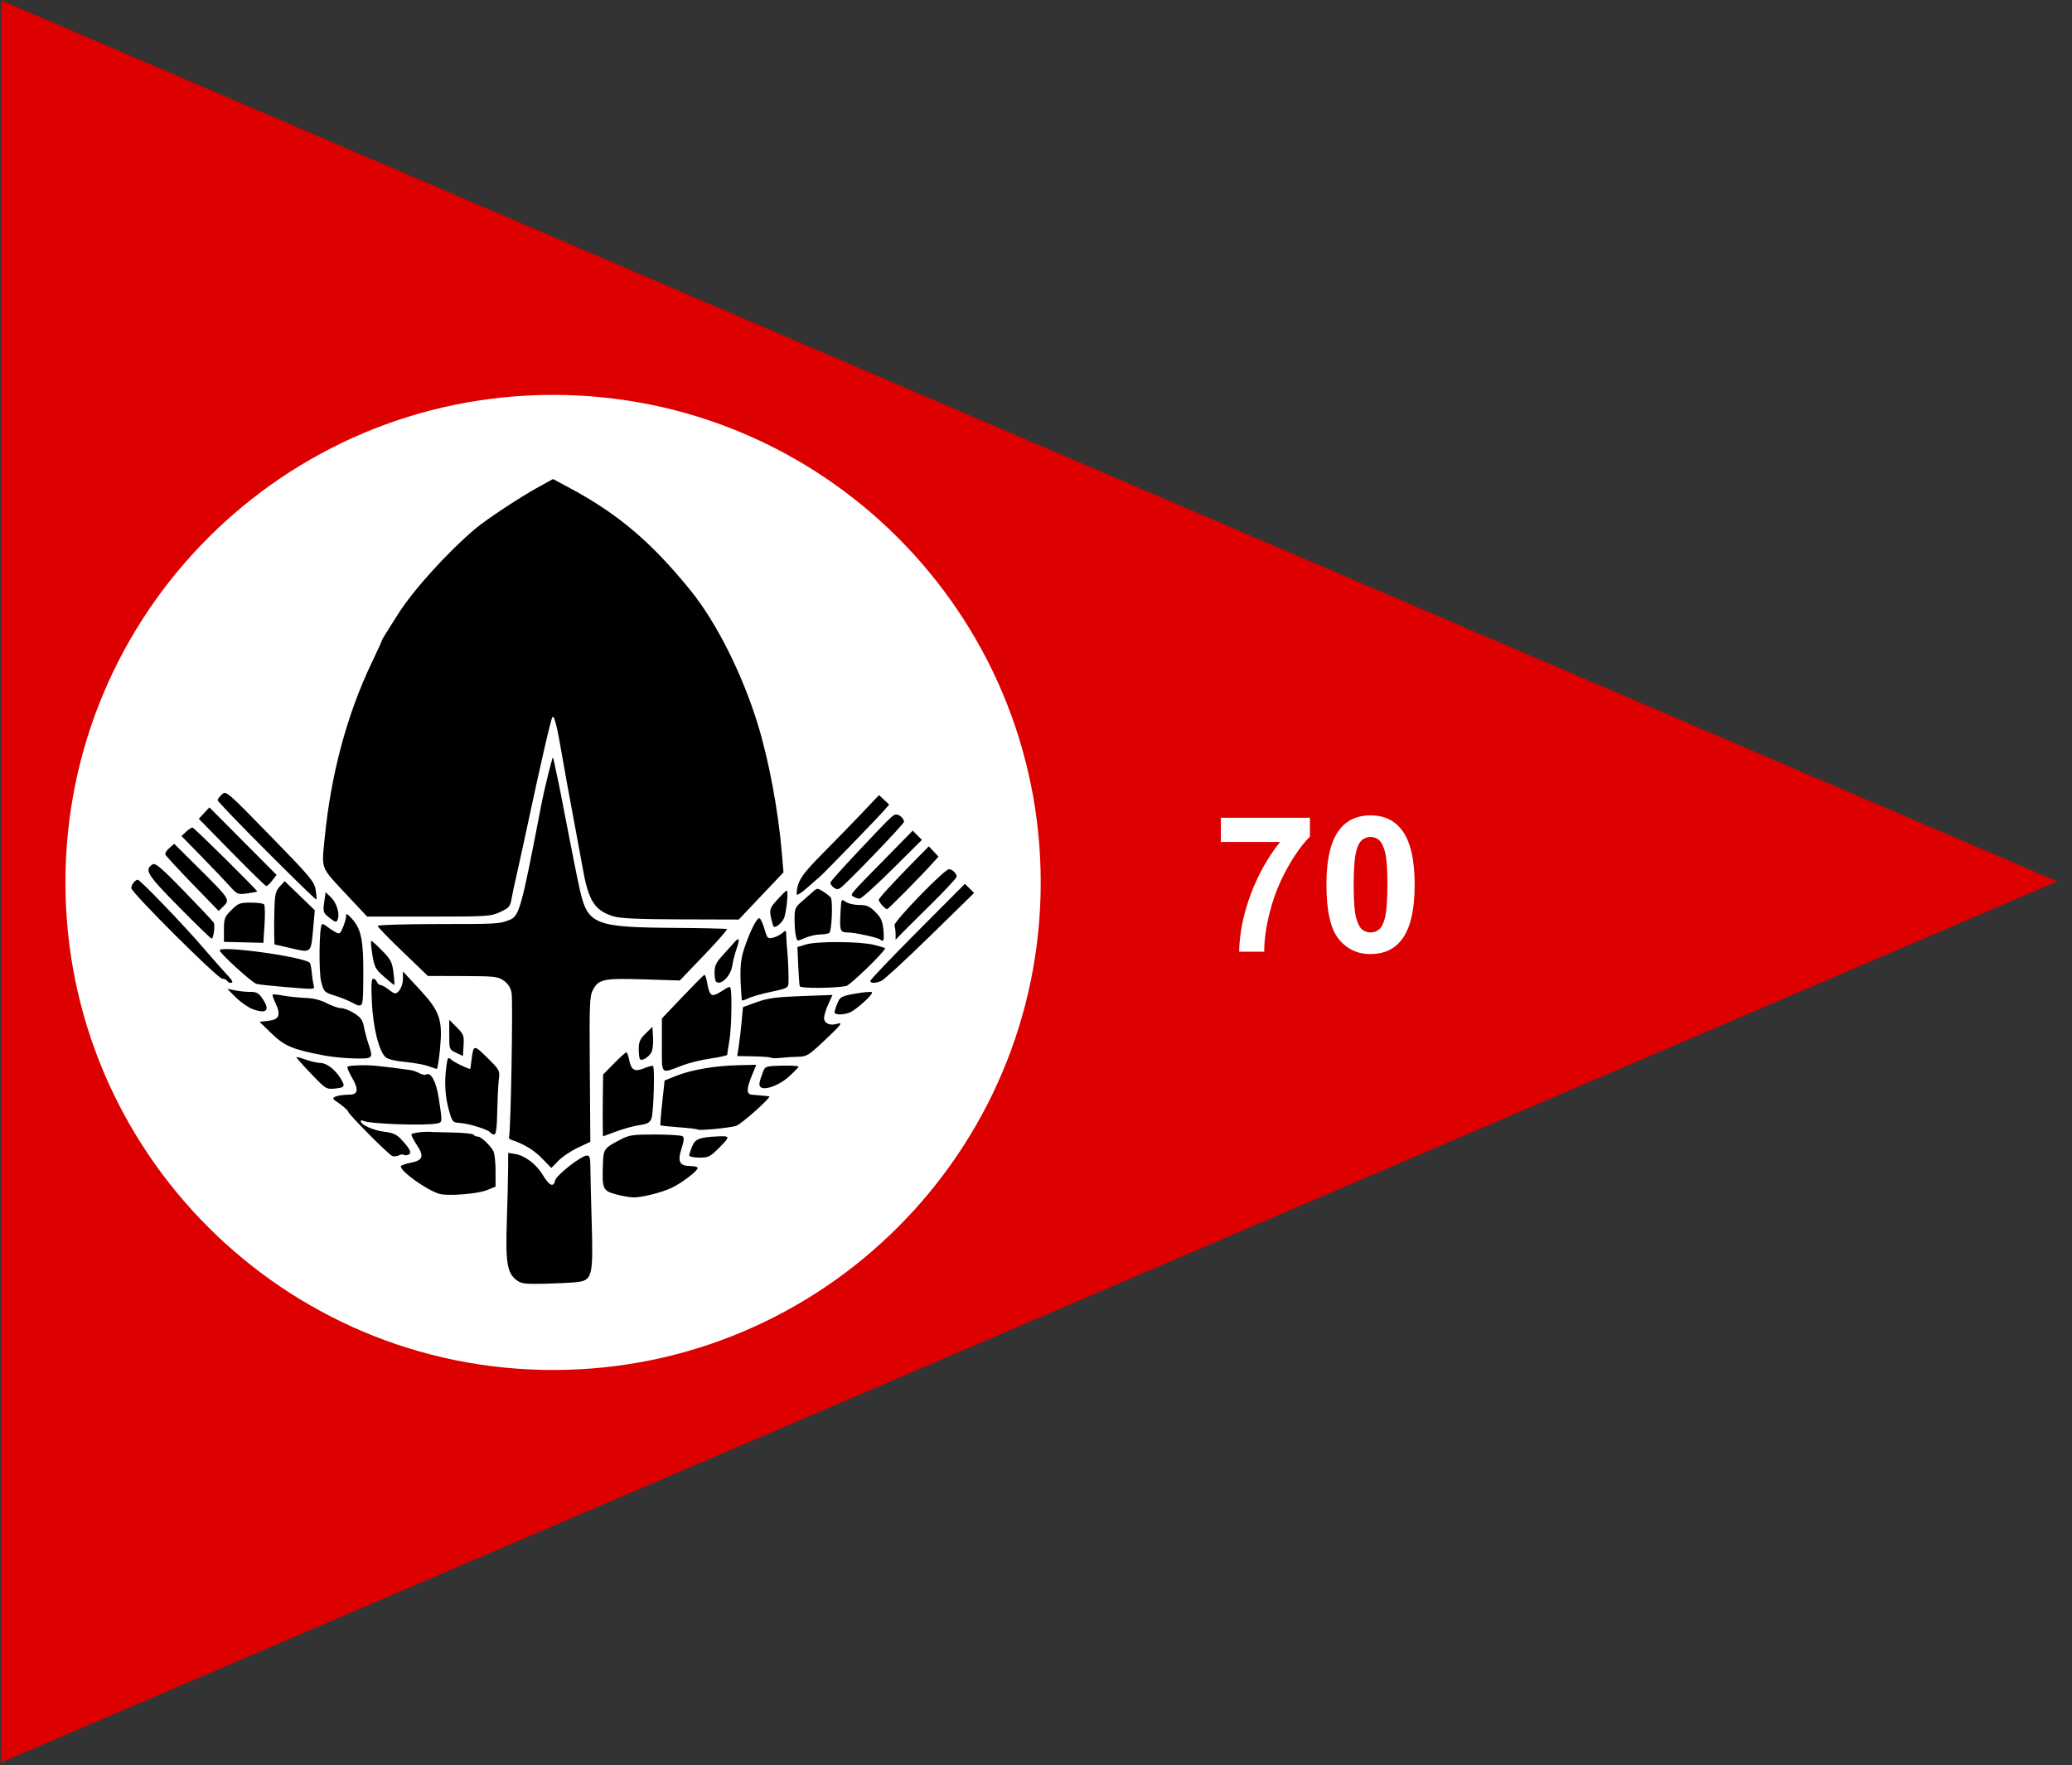 <?xml version="1.0" encoding="UTF-8" standalone="no"?>
<!-- Created with Inkscape (http://www.inkscape.org/) -->

<svg
   xmlns:dc="http://purl.org/dc/elements/1.1/"
   xmlns:cc="http://creativecommons.org/ns#"
   xmlns:rdf="http://www.w3.org/1999/02/22-rdf-syntax-ns#"
   xmlns:svg="http://www.w3.org/2000/svg"
   xmlns="http://www.w3.org/2000/svg"
   xmlns:sodipodi="http://sodipodi.sourceforge.net/DTD/sodipodi-0.dtd"
   xmlns:inkscape="http://www.inkscape.org/namespaces/inkscape"
   width="470"
   height="400.469"
   id="svg3145"
   version="1.1"
   inkscape:version="0.48.4 r9939"
   sodipodi:docname="Gruppenleitung RAD 1934.svg">
  <rect width="100%" height="100%" fill="#333333" stroke="none"/>
  <defs
     id="defs3147" />
  <sodipodi:namedview
     id="base"
     pagecolor="#ffffff"
     bordercolor="#666666"
     borderopacity="1.0"
     inkscape:pageopacity="0.0"
     inkscape:pageshadow="2"
     inkscape:zoom="0.93052273"
     inkscape:cx="235"
     inkscape:cy="200.23437"
     inkscape:document-units="px"
     inkscape:current-layer="layer1"
     showgrid="false"
     fit-margin-top="0"
     fit-margin-left="0"
     fit-margin-right="0"
     fit-margin-bottom="0"
     inkscape:window-width="1024"
     inkscape:window-height="742"
     inkscape:window-x="-4"
     inkscape:window-y="-4"
     inkscape:window-maximized="1"
     showguides="true"
     inkscape:guide-bbox="true" />
  <g
     inkscape:label="Ebene 1"
     inkscape:groupmode="layer"
     id="layer1"
     transform="translate(-161.438,-325)">
    <path
       style="color:#000000;fill:#dd0000;fill-opacity:1;stroke:none;stroke-width:1;marker:none;visibility:visible;display:inline;overflow:visible;enable-background:accumulate"
       d="m 161.696,325.08 466.403,199.887 -466.403,199.887 z"
       id="path2986"
       inkscape:connector-curvature="0" />
    <g
       id="g3106"
       transform="matrix(1.015,0,0,1.015,564.489,198.66)">
      <path
         transform="matrix(2.221,0,0,2.221,-663.152,-728.998)"
         d="m 224.511,473.083 c 0,27.099 -21.968,49.068 -49.068,49.068 -27.099,0 -49.068,-21.968 -49.068,-49.068 0,-27.099 21.968,-49.068 49.068,-49.068 27.099,0 49.068,21.968 49.068,49.068 z"
         sodipodi:ry="49.067558"
         sodipodi:rx="49.067558"
         sodipodi:cy="473.08261"
         sodipodi:cx="175.44299"
         id="path3754"
         style="fill:#ffffff;fill-opacity:1;stroke:none"
         sodipodi:type="arc" />
      <path
         sodipodi:nodetypes="cscccsssssssccsssssssssccssssssssscccccsssscccsssscsssscccscccccccssssssssssssssssssccsssscccccssssssccccssssssssssccssccccccsssccsssssccssssccccsssssssssccsssssssscccssccscccscccccsssssssssscccccccccccssssscccccccccsssscccccssccsssssssssccssssssssssccssssscccccsssccsssssccssssssccssssscccccccsccccscccccccsssccccccssssssssccssssssccssssccssssccccsssscccccsccsssssssscccssssscccsscccccccscccccccscccccsccssssscccccccsccscccccsscccccsssccsssssccccccccsc"
         id="path2449"
         d="m -281.763,410.527 c -2.002,-1.575 -2.369,-3.919 -2.062,-13.179 0.15,-4.529 0.28,-9.798 0.288,-11.708 l 0.016,-3.473 1.638,0.266 c 2.056,0.334 4.621,2.263 5.977,4.496 1.615,2.659 2.476,3.058 2.905,1.347 0.295,-1.177 5.86,-5.515 7.075,-5.515 0.598,0 0.759,0.518 0.766,2.47 0.006,1.359 0.138,6.917 0.295,12.352 0.36,12.422 0.164,13.145 -3.662,13.508 -1.388,0.132 -4.65,0.283 -7.247,0.336 -4.181,0.085 -4.868,-0.018 -5.988,-0.899 z m 22.539,-19.034 c -3.203,-0.86 -3.321,-1.119 -3.129,-6.834 0.113,-3.359 0.234,-3.53 3.873,-5.439 2,-1.05 2.768,-1.164 7.764,-1.158 3.05,0.005 5.804,0.172 6.121,0.373 0.447,0.284 0.402,0.91 -0.199,2.788 -0.934,2.92 -0.427,3.89 2.033,3.89 0.874,0 1.589,0.198 1.589,0.439 0,0.648 -3.714,3.466 -5.882,4.462 -2.324,1.068 -6.583,2.129 -8.47,2.108 -0.776,-0.008 -2.441,-0.292 -3.7,-0.63 z m -39.826,-0.203 c -2.943,-0.984 -8.47,-4.962 -8.47,-6.097 0,-0.216 1.004,-0.587 2.231,-0.825 2.737,-0.53 3.036,-1.419 1.339,-3.984 -0.669,-1.012 -1.217,-2.056 -1.217,-2.32 0,-0.377 3.184,-0.749 4.763,-0.556 0.161,0.02 2.23,0.071 4.596,0.114 2.367,0.043 4.418,0.264 4.558,0.49 0.14,0.227 0.55,0.412 0.911,0.412 0.737,0 2.778,1.902 3.512,3.273 0.265,0.495 0.482,2.479 0.482,4.409 l 0,3.509 -1.963,0.786 c -2.221,0.889 -8.962,1.383 -10.742,0.788 z m 23.11,-7.872 c -1.821,-1.874 -4.026,-3.217 -6.788,-4.132 -0.469,-0.156 -0.746,-0.456 -0.615,-0.669 0.392,-0.634 0.924,-30.375 0.577,-32.225 -0.213,-1.137 -0.792,-2.043 -1.735,-2.714 -1.304,-0.928 -2.021,-1.009 -9.19,-1.032 l -7.775,-0.025 -5.615,-5.394 c -3.088,-2.967 -5.615,-5.573 -5.615,-5.793 0,-0.219 5.982,-0.404 13.293,-0.411 13.791,-0.012 13.78,-0.012 16.147,-0.915 2.211,-0.844 2.641,-2.385 7.033,-25.223 0.946,-4.917 2.537,-10.922 2.66,-11.068 0.191,-0.067 0.506,2.152 1.079,4.619 0.658,2.834 3.805,19.855 5.03,25.157 1.737,7.521 3.366,8.162 21.045,8.284 6.308,0.044 11.605,0.164 11.773,0.267 0.167,0.103 -2.135,2.732 -5.116,5.841 l -5.42,5.653 -7.999,-0.252 c -8.967,-0.283 -10.106,-0.053 -11.386,2.298 -0.772,1.418 -0.833,2.931 -0.725,17.784 l 0.119,16.234 -2.784,1.305 c -1.531,0.718 -3.491,2.032 -4.356,2.921 l -1.572,1.615 -2.065,-2.125 z m -33.462,-0.533 c -0.76,-0.235 -9.882,-9.406 -9.882,-9.935 0,-0.285 -1.618,-1.648 -2.986,-2.516 -1.032,-0.655 0.425,-1.215 3.339,-1.284 1.934,-0.046 2.034,-1.21 0.35,-4.083 -0.648,-1.107 -1.019,-2.102 -0.823,-2.213 0.196,-0.111 1.52,-0.232 2.944,-0.27 2.202,-0.059 4.25,0.139 11.062,1.071 0.52,0.071 1.424,0.385 2.01,0.699 0.585,0.313 1.249,0.455 1.476,0.315 1.079,-0.667 2.277,1.499 2.849,5.152 0.843,5.382 0.838,5.516 -0.222,5.748 -2.724,0.597 -15.563,0.134 -16.757,-0.604 -0.23,-0.142 -0.419,-0.08 -0.419,0.138 0,0.787 2.856,2.06 5.264,2.345 1.932,0.229 2.748,0.602 3.806,1.744 2.018,2.176 2.411,3.057 1.518,3.4 -0.41,0.158 -0.871,0.162 -1.023,0.009 -0.152,-0.152 -0.62,-0.101 -1.038,0.114 -0.419,0.215 -1.079,0.292 -1.467,0.172 z m 66.348,-0.14 c 0,-0.267 0.298,-1.198 0.661,-2.069 0.681,-1.631 1.66,-2.007 5.691,-2.188 2.784,-0.125 2.811,0.012 0.471,2.389 -2.14,2.173 -2.49,2.353 -4.57,2.353 -1.239,0 -2.253,-0.219 -2.253,-0.486 z m -19.333,-6.476 c -0.022,-1.218 -0.013,-4.332 0.018,-6.92 l 0.059,-4.705 2.436,-2.47 c 1.34,-1.359 2.578,-2.47 2.753,-2.47 0.174,0 0.452,0.72 0.617,1.6 0.445,2.373 1.242,2.834 3.365,1.947 0.968,-0.405 1.865,-0.631 1.992,-0.503 0.416,0.416 0.117,10.481 -0.348,11.703 -0.366,0.963 -0.88,1.25 -2.711,1.516 -1.243,0.18 -3.583,0.821 -5.2,1.423 l -2.941,1.095 -0.04,-2.214 z m -25.112,1.351 c -0.388,-0.627 -4.744,-2 -6.767,-2.133 -1.679,-0.11 -1.747,-0.188 -2.511,-2.89 -0.848,-2.999 -1.037,-6.3 -0.56,-9.783 0.275,-2.003 0.369,-2.135 1.076,-1.495 0.711,0.644 4.246,2.324 4.287,2.037 0.009,-0.068 0.128,-0.971 0.262,-2.006 0.441,-3.405 0.51,-3.414 3.532,-0.438 2.711,2.67 2.823,2.873 2.581,4.673 -0.139,1.035 -0.302,4.264 -0.362,7.176 -0.079,3.822 -0.27,5.294 -0.689,5.294 -0.319,0 -0.701,-0.196 -0.849,-0.435 z m 46.318,-0.668 c -0.124,-0.122 -2.01,-0.349 -4.191,-0.505 -2.181,-0.156 -4.034,-0.352 -4.117,-0.436 -0.083,-0.083 0.091,-2.373 0.388,-5.089 l 0.539,-4.938 2.641,-1.049 c 3.384,-1.344 8.601,-2.238 13.765,-2.359 l 4.074,-0.096 -1.091,2.683 c -1.15,2.83 -1.105,3.911 0.169,4.011 1.851,0.146 3.613,0.312 3.814,0.359 0.595,0.138 -6.303,6.292 -7.409,6.609 -1.65,0.473 -8.285,1.099 -8.581,0.809 z m -86.426,-12.509 c -1.861,-1.948 -3.324,-3.602 -3.251,-3.675 0.073,-0.073 1.04,0.186 2.148,0.577 1.108,0.391 2.57,0.718 3.25,0.728 1.369,0.019 3.217,1.425 4.436,3.378 1.16,1.856 1.019,2.132 -1.2,2.343 -1.956,0.187 -2.071,0.115 -5.383,-3.351 z m 100.374,2.882 c -0.291,-0.47 -0.172,-1.041 0.706,-3.387 0.415,-1.108 0.658,-1.182 4.191,-1.266 2.063,-0.049 3.729,0.057 3.703,0.235 -0.026,0.178 -1.043,1.215 -2.26,2.304 -2.248,2.011 -5.693,3.16 -6.34,2.113 z m -21.938,-9.243 0,-5.966 4.569,-4.794 c 2.513,-2.637 4.716,-4.858 4.895,-4.936 0.18,-0.078 0.463,0.667 0.63,1.657 0.461,2.729 0.91,3.25 2.224,2.579 0.601,-0.307 1.453,-0.817 1.893,-1.133 0.44,-0.316 0.915,-0.461 1.055,-0.321 0.45,0.45 0.315,9.033 -0.187,11.947 -0.268,1.553 -0.488,2.958 -0.489,3.122 0,0.164 -1.666,0.542 -3.7,0.839 -2.033,0.297 -4.839,0.978 -6.235,1.513 -5.048,1.934 -4.656,2.313 -4.656,-4.507 z m -52.231,4.683 c -0.906,-0.326 -3.234,-0.739 -5.174,-0.918 -2.176,-0.201 -3.845,-0.614 -4.358,-1.077 -1.472,-1.332 -2.774,-6.562 -3.049,-12.243 -0.187,-3.876 -0.108,-5.294 0.295,-5.294 0.303,0 0.673,0.318 0.822,0.706 0.149,0.388 0.513,0.711 0.809,0.716 0.296,0.006 1.067,0.425 1.714,0.931 0.647,0.506 1.32,0.925 1.496,0.931 0.852,0.028 1.798,-1.649 1.798,-3.188 l 0,-1.72 3.647,3.928 c 4.642,5 5.276,6.84 4.636,13.45 -0.239,2.464 -0.559,4.456 -0.712,4.425 -0.153,-0.03 -1.019,-0.321 -1.925,-0.647 z m 47.353,-1.51 c -0.163,-0.163 -0.297,-1.19 -0.297,-2.28 0,-1.616 0.283,-2.261 1.529,-3.482 l 1.529,-1.499 0.142,2.37 c 0.078,1.304 -0.086,2.795 -0.364,3.315 -0.576,1.077 -2.096,2.02 -2.54,1.577 z m -70.41,-0.821 c -7.15,-1.345 -9.007,-2.112 -11.902,-4.914 l -2.726,-2.639 2.021,-0.235 c 2.395,-0.279 2.79,-1.32 1.519,-3.999 -0.439,-0.925 -0.717,-1.762 -0.618,-1.861 0.099,-0.099 1.155,0.003 2.346,0.225 1.192,0.223 3.415,0.453 4.94,0.513 1.829,0.071 3.479,0.481 4.844,1.203 1.138,0.602 2.572,1.095 3.186,1.095 0.614,0 1.932,0.515 2.93,1.146 1.417,0.894 1.886,1.539 2.141,2.941 0.179,0.987 0.629,2.703 0.999,3.812 1.131,3.389 1.12,3.402 -2.974,3.342 -2.006,-0.029 -5.023,-0.312 -6.705,-0.628 z m 99.706,0.472 c -0.131,-0.131 -1.893,-0.271 -3.914,-0.31 l -3.675,-0.071 0.343,-2.176 c 0.189,-1.197 0.478,-3.657 0.644,-5.468 l 0.301,-3.292 3.059,-1.106 c 2.498,-0.903 4.331,-1.152 10.005,-1.36 l 6.946,-0.254 -0.936,2.064 c -0.515,1.135 -0.941,2.526 -0.947,3.091 -0.012,1.172 1.346,1.791 2.869,1.308 1.49,-0.473 1.007,0.161 -2.972,3.904 -3.303,3.107 -3.801,3.41 -5.647,3.443 -1.113,0.02 -2.882,0.133 -3.931,0.25 -1.048,0.118 -2.014,0.107 -2.145,-0.024 z m -70.414,-1.118 c -1.512,-0.719 -1.529,-0.764 -1.529,-4.045 l 0,-3.318 1.674,1.674 c 1.537,1.537 1.663,1.868 1.529,4.045 l -0.145,2.371 -1.529,-0.727 z m 84.582,-9.041 c 0,-0.267 0.291,-1.181 0.646,-2.031 0.602,-1.442 0.873,-1.586 4.03,-2.151 1.861,-0.333 3.52,-0.468 3.687,-0.302 0.385,0.385 -3.536,3.953 -4.982,4.533 -1.454,0.583 -3.381,0.555 -3.381,-0.049 z m -130.038,-0.71 c -0.996,-0.368 -2.68,-1.538 -3.741,-2.599 l -1.93,-1.93 1.859,0.357 c 1.022,0.196 2.548,0.341 3.389,0.321 1.145,-0.027 1.756,0.281 2.425,1.22 2.018,2.834 1.256,3.836 -2.002,2.631 z m 22.045,-1.55 c -0.776,-0.42 -2.47,-1.093 -3.764,-1.494 -2.254,-0.7 -2.379,-0.828 -2.97,-3.068 -0.575,-2.176 -0.451,-12.249 0.158,-12.858 0.12,-0.12 0.59,0.08 1.045,0.445 0.454,0.365 1.311,0.935 1.903,1.267 1.002,0.561 1.124,0.489 1.765,-1.044 0.378,-0.906 0.688,-2.022 0.688,-2.481 0,-0.678 0.224,-0.592 1.198,0.459 2.364,2.549 2.792,5.075 2.63,15.52 -0.069,4.472 -0.171,4.596 -2.652,3.254 z m 87.262,-0.466 c -0.505,-6.304 -0.394,-8.734 0.523,-11.483 1.306,-3.911 2.863,-7.006 3.43,-6.817 0.252,0.084 0.754,1.167 1.115,2.407 0.616,2.114 0.736,2.234 1.924,1.938 0.697,-0.174 1.637,-0.65 2.09,-1.058 0.765,-0.69 0.826,-0.646 0.854,0.625 0.017,0.752 0.104,2.108 0.195,3.014 0.22,2.203 0.376,6.073 0.304,7.539 -0.054,1.095 -0.349,1.247 -3.822,1.965 -2.07,0.428 -4.399,1.095 -5.176,1.483 -0.777,0.388 -1.424,0.562 -1.438,0.388 z m -102.555,-2.971 c -2.717,-0.224 -5.364,-0.514 -5.882,-0.645 -0.998,-0.253 -8.235,-6.848 -8.235,-7.504 0,-1.155 18.787,1.436 20.127,2.776 0.146,0.146 0.337,1.06 0.424,2.03 0.087,0.97 0.267,2.24 0.4,2.822 0.274,1.2 0.866,1.155 -6.834,0.522 z m 115.514,-0.114 c -0.09,-0.289 -0.246,-2.38 -0.347,-4.647 l -0.183,-4.122 1.916,-0.584 c 2.464,-0.751 11.979,-0.696 15.209,0.088 1.359,0.33 2.47,0.674 2.47,0.766 0,0.691 -7.798,8.256 -8.697,8.437 -2.53,0.509 -10.214,0.555 -10.368,0.061 z m -92.916,-2.148 c -1.913,-1.676 -2.152,-2.127 -2.611,-4.933 -0.278,-1.699 -0.381,-3.089 -0.23,-3.089 0.152,0 1.257,1.006 2.456,2.235 1.921,1.97 2.219,2.557 2.507,4.941 0.18,1.488 0.25,2.702 0.155,2.698 -0.095,-0.005 -1.119,-0.837 -2.277,-1.852 z m -35.068,0.918 c -0.16,-0.259 -0.647,-0.471 -1.082,-0.471 -0.998,0 -20.328,-19.259 -20.328,-20.253 0,-0.751 0.87,-1.863 1.457,-1.863 0.52,0 10.283,10.145 14.491,15.058 2.106,2.459 4.461,5.128 5.234,5.933 0.773,0.804 1.405,1.598 1.405,1.765 0,0.475 -0.854,0.353 -1.176,-0.168 z m 109.247,0.157 c -0.173,-0.172 -0.314,-1.11 -0.314,-2.084 0,-1.342 0.37,-2.172 1.529,-3.434 0.841,-0.915 2.014,-2.228 2.606,-2.917 1.402,-1.632 1.627,-1.318 0.793,1.103 -0.372,1.08 -0.814,2.826 -0.983,3.879 -0.372,2.325 -2.621,4.464 -3.632,3.453 z m 34.507,-0.146 c 0,-0.253 4.756,-5.237 10.569,-11.076 l 10.569,-10.616 1.025,1.025 1.025,1.025 -9.829,9.613 c -5.406,5.287 -10.32,9.81 -10.919,10.051 -1.41,0.568 -2.44,0.559 -2.44,-0.021 z m -129.991,-7.416 -3.176,-0.725 -0.063,-2.17 c -0.035,-1.193 -0.012,-3.845 0.052,-5.893 0.097,-3.148 0.283,-3.905 1.206,-4.9 l 1.091,-1.176 3.364,3.248 3.364,3.248 -0.296,3.299 c -0.593,6.604 -0.24,6.281 -5.541,5.07 z m -14.469,-4.021 c -10e-5,-2.488 0.142,-2.864 1.665,-4.386 1.509,-1.509 1.911,-1.665 4.296,-1.665 1.447,0 2.798,0.174 3.003,0.387 0.205,0.213 0.254,2.235 0.109,4.495 l -0.263,4.108 -4.404,-0.109 -4.404,-0.108 -10e-5,-2.721 z m 127.817,1.427 c -0.156,-0.582 -0.287,-2.241 -0.29,-3.687 -0.006,-2.383 0.136,-2.751 1.523,-3.952 0.841,-0.728 1.986,-1.734 2.543,-2.235 0.984,-0.885 1.054,-0.887 2.353,-0.059 0.736,0.469 1.488,1.066 1.67,1.326 0.503,0.72 0.228,7.499 -0.32,7.893 -0.265,0.19 -1.176,0.349 -2.025,0.353 -0.849,0.005 -2.305,0.325 -3.234,0.713 -2.086,0.871 -1.882,0.904 -2.219,-0.353 z m 18.886,0.792 c -0.434,-0.434 -5.646,-1.581 -7.267,-1.599 -1.75,-0.02 -1.862,-0.332 -1.641,-4.539 0.156,-2.963 0.171,-2.994 1.163,-2.299 0.553,0.387 1.919,0.704 3.034,0.704 1.67,0 2.305,0.276 3.592,1.563 1.259,1.259 1.609,2.038 1.797,4 0.215,2.235 0.017,2.866 -0.679,2.17 z m -156.735,-7.278 c -7.142,-7.221 -7.834,-8.337 -5.913,-9.54 0.62,-0.388 1.918,0.716 7.058,6.003 3.464,3.563 6.433,6.72 6.597,7.016 0.353,0.635 -0.036,3.601 -0.469,3.584 -0.165,-0.008 -3.437,-3.184 -7.273,-7.062 z m 160.138,6.049 c 0,-0.688 -0.119,-1.56 -0.263,-1.937 -0.291,-0.759 11.157,-12.566 12.185,-12.566 0.736,0 1.724,0.949 1.724,1.656 0,0.29 -2.565,3.053 -5.7,6.141 -3.135,3.088 -6.205,6.142 -6.823,6.786 l -1.123,1.172 0,-1.251 z m -27.456,-2.164 c -0.882,-3.262 -0.852,-3.437 0.94,-5.438 0.965,-1.078 1.931,-2.032 2.145,-2.12 0.502,-0.205 -0.025,5.03 -0.634,6.299 -0.254,0.53 -0.861,1.212 -1.347,1.516 -0.729,0.455 -0.924,0.41 -1.104,-0.258 z m -99.253,-1.636 c -1.204,-0.973 -1.282,-1.233 -0.992,-3.311 l 0.314,-2.255 1.12,1.052 c 1.205,1.132 2.007,3.417 1.669,4.751 -0.271,1.067 -0.535,1.037 -2.111,-0.238 z m 63.655,-0.174 c -4.122,-1.247 -5.559,-3.428 -6.78,-10.293 -0.368,-2.07 -1.408,-7.682 -2.311,-12.47 -0.903,-4.788 -1.998,-10.823 -2.434,-13.411 -1.035,-6.147 -1.713,-8.846 -2.104,-8.378 -0.332,0.397 -2.537,9.936 -5.418,23.436 -0.939,4.4 -2.098,9.693 -2.576,11.764 -0.478,2.07 -1.009,4.576 -1.18,5.568 -0.273,1.58 -0.585,1.93 -2.518,2.822 -2.102,0.97 -2.856,1.018 -15.966,1.02 l -13.759,9.6e-4 -4.357,-4.652 c -6.173,-6.591 -5.831,-5.735 -5.139,-12.854 1.381,-14.195 4.95,-27.552 10.44,-39.077 1.287,-2.702 2.341,-5.004 2.341,-5.114 0,-0.189 0.875,-1.618 3.715,-6.063 3.45,-5.401 11.07,-13.797 17.234,-18.988 2.457,-2.069 9.968,-7.022 14.059,-9.271 l 3.246,-1.784 3.812,2.045 c 10.725,5.753 18.165,12.065 26.9,22.822 5.732,7.059 11.55,18.612 15.001,29.789 2.49,8.062 4.613,19.339 5.402,28.689 l 0.386,4.575 -4.998,5.272 -4.998,5.272 -12.94,-0.039 c -9.47,-0.029 -13.508,-0.211 -15.058,-0.68 z m -94.108,-7.271 c -3.233,-3.335 -5.954,-6.289 -6.046,-6.565 -0.092,-0.276 0.319,-0.923 0.913,-1.438 l 1.08,-0.937 5.585,5.547 c 6.776,6.729 6.925,6.958 5.453,8.384 l -1.107,1.072 -5.879,-6.063 z m 154.177,4.823 c -0.428,-0.473 -0.779,-1.022 -0.779,-1.219 0,-0.385 3.032,-3.696 8.064,-8.805 l 3.123,-3.171 1.08,1.149 1.08,1.149 -1.377,1.526 c -2.823,3.128 -9.853,10.231 -10.127,10.231 -0.156,0 -0.634,-0.387 -1.063,-0.86 z m -137.593,-12.115 c -6.017,-6.028 -10.94,-11.153 -10.94,-11.389 0,-0.236 0.431,-0.818 0.957,-1.295 0.945,-0.855 1.077,-0.743 10.794,9.22 8.989,9.217 9.865,10.261 10.158,12.108 0.176,1.112 0.242,2.088 0.147,2.169 -0.096,0.081 -5.097,-4.785 -11.115,-10.813 z m 131.186,10.174 c -0.825,-0.522 -1.153,-0.128 7.187,-8.62 l 6.029,-6.139 1.029,1.029 1.029,1.029 -6.621,6.575 c -3.641,3.616 -6.924,6.571 -7.294,6.567 -0.37,-0.005 -0.982,-0.203 -1.36,-0.442 z m -12.712,-0.545 c 0.048,-2.812 0.975,-4.257 5.929,-9.249 2.815,-2.837 6.773,-6.905 8.795,-9.04 l 3.677,-3.882 1.131,1.063 1.131,1.063 -1.058,1.226 c -1.409,1.634 -13.561,14.177 -14.367,14.83 -0.348,0.282 -1.672,1.442 -2.941,2.577 -1.269,1.135 -2.303,1.771 -2.297,1.412 z m -126.577,-1.686 c -0.877,-0.984 -3.691,-3.936 -6.253,-6.56 l -4.658,-4.77 1.075,-1.001 c 0.591,-0.551 1.226,-0.945 1.411,-0.876 0.547,0.203 14.595,14.096 14.425,14.266 -0.086,0.085 -1.112,0.285 -2.28,0.444 -2.017,0.274 -2.206,0.197 -3.72,-1.502 z m 134.814,0.161 c -0.467,-0.342 -0.768,-0.861 -0.667,-1.154 0.1,-0.293 2.618,-3.119 5.594,-6.281 7.967,-8.463 8.381,-8.868 9.066,-8.868 0.754,0 1.757,0.933 1.757,1.635 0,0.473 -12.528,13.511 -14.155,14.731 -0.58,0.435 -0.933,0.421 -1.594,-0.063 z m -134.484,-7.826 -7.37,-7.522 1.182,-1.275 1.182,-1.275 7.513,7.551 7.513,7.551 -0.98,1.246 c -0.539,0.686 -1.135,1.246 -1.324,1.246 -0.189,0 -3.66,-3.385 -7.714,-7.522 z"
         style="fill:#000000"
         inkscape:connector-curvature="0" />
    </g>
    <g
       style="font-size:43.059px;font-style:normal;font-variant:normal;font-weight:bold;font-stretch:normal;text-align:start;line-height:100%;letter-spacing:0px;word-spacing:0px;writing-mode:lr-tb;text-anchor:start;fill:#ffffff;fill-opacity:1;stroke:none;font-family:Arial;-inkscape-font-specification:Arial Bold"
       id="text3014">
      <path
         d="m 438.368,516.017 0,-5.488 20.205,0 0,4.289 c -1.668,1.64 -3.364,3.995 -5.088,7.064 -1.724,3.07 -3.038,6.332 -3.942,9.787 -0.904,3.455 -1.349,6.542 -1.335,9.262 l -5.698,0 c 0.098,-4.261 0.978,-8.606 2.639,-13.035 1.661,-4.429 3.879,-8.389 6.654,-11.879 z"
         style=""
         id="path3019" />
      <path
         d="m 472.323,509.983 c 2.986,3e-5 5.319,1.065 7.001,3.196 2.004,2.523 3.007,6.707 3.007,12.552 -3e-5,5.831 -1.009,10.022 -3.028,12.573 -1.668,2.102 -3.995,3.154 -6.98,3.154 -3,0 -5.417,-1.153 -7.254,-3.459 -1.836,-2.306 -2.754,-6.416 -2.754,-12.331 0,-5.803 1.009,-9.98 3.028,-12.531 1.668,-2.102 3.995,-3.154 6.98,-3.154 z m 0,4.899 c -0.715,2e-5 -1.353,0.228 -1.913,0.683 -0.561,0.456 -0.995,1.272 -1.304,2.449 -0.406,1.528 -0.61,4.1 -0.61,7.716 -10e-6,3.616 0.182,6.101 0.547,7.453 0.364,1.353 0.823,2.253 1.377,2.702 0.554,0.449 1.188,0.673 1.903,0.673 0.715,10e-6 1.353,-0.228 1.913,-0.683 0.561,-0.456 0.995,-1.272 1.304,-2.449 0.406,-1.514 0.61,-4.079 0.61,-7.695 -10e-6,-3.616 -0.182,-6.101 -0.547,-7.453 -0.364,-1.353 -0.823,-2.257 -1.377,-2.712 -0.554,-0.456 -1.188,-0.683 -1.903,-0.683 z"
         style=""
         id="path3021" />
    </g>
  </g>
</svg>

